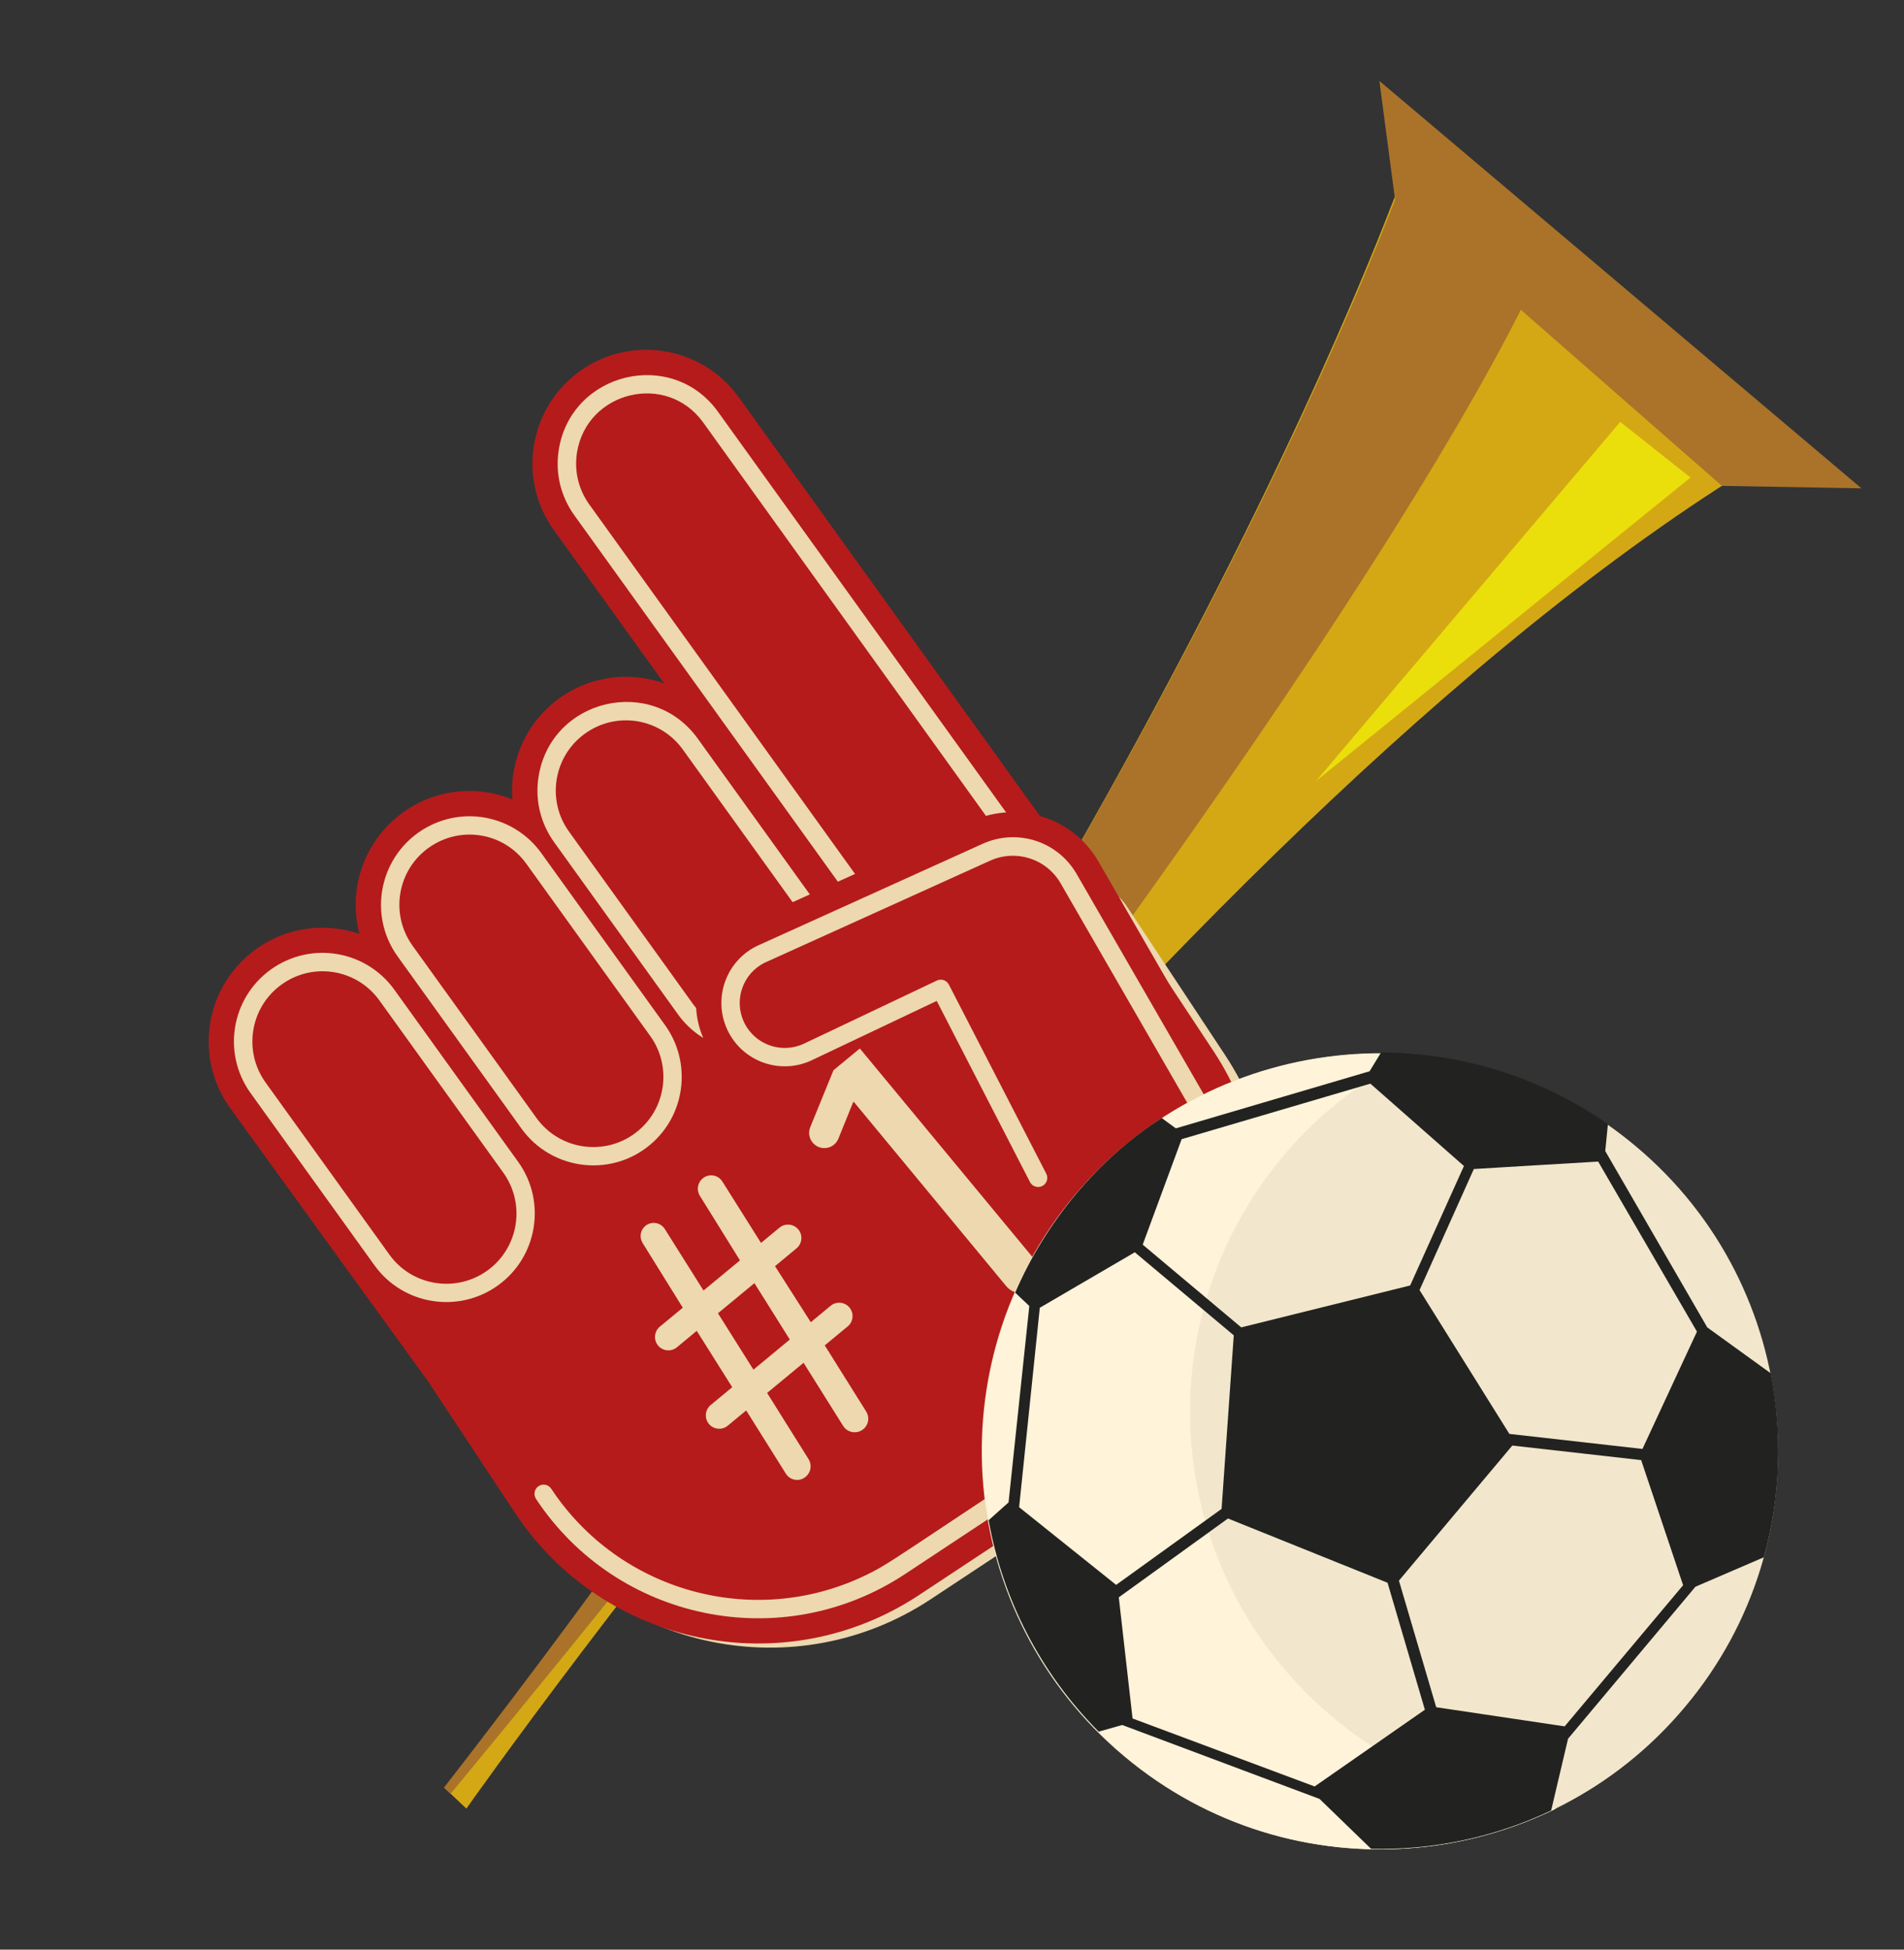 <?xml version="1.0" encoding="UTF-8"?> <svg xmlns="http://www.w3.org/2000/svg" width="294" height="301" viewBox="0 0 294 301" fill="none"><rect x="0" y="0" width="294" height="301" fill="#333333" stroke="none"/> <g clip-path="url(#clip0)"> <path d="M271.865 71.266C178.319 127.978 72.015 279.225 72.015 279.225L68.722 276.103C182.51 129.255 218 23.21 218 23.21L271.865 71.266Z" fill="#D4A815"></path> <path d="M69.568 276.954L68.552 275.993C182.537 129.289 218.203 23.293 218.203 23.293L238.065 41.068C222.259 76.225 166.145 160.101 69.568 276.954Z" fill="#AA7329"></path> <path d="M287.435 75.396L265.882 75.013L215.411 30.82L212.993 12.492L287.435 75.396Z" fill="#AA7329"></path> <path d="M261.026 73.723L250.184 65.131L203.204 120.589L261.026 73.723Z" fill="#EADF0A"></path> </g> <path d="M176.423 225.283L143.721 246.899C122.978 260.614 95.035 254.929 81.327 234.201L66.221 211.345C63.273 206.878 64.504 200.864 68.968 197.901L160.622 137.304C165.093 134.355 171.108 135.582 174.07 140.042L189.176 162.898C202.878 183.647 197.167 211.568 176.423 225.283Z" fill="#EDD8AF"></path> <path d="M174.611 224.642L141.909 246.257C121.165 259.972 93.223 254.288 79.514 233.56L64.408 210.704C61.46 206.236 62.691 200.223 67.155 197.26L158.809 136.662C163.28 133.713 169.295 134.94 172.257 139.4L187.363 162.256C201.065 183.006 195.354 210.927 174.611 224.642Z" fill="#B51B1B"></path> <path d="M93.438 191.371L65.883 212.975L35.518 171.048C29.863 163.175 31.661 152.202 39.533 146.53C47.412 140.873 58.388 142.664 64.058 150.529L93.438 191.371Z" fill="#B51B1B"></path> <path d="M116.139 170.263L87.599 190.782L58.219 149.939C52.564 142.067 54.362 131.093 62.234 125.422C70.113 119.764 81.089 121.555 86.759 129.42L116.139 170.263Z" fill="#B51B1B"></path> <path d="M140.285 152.633L111.745 173.152L82.365 132.31C76.71 124.437 78.509 113.463 86.38 107.792C94.259 102.134 105.236 103.925 110.905 111.791L140.285 152.633Z" fill="#B51B1B"></path> <path d="M174.115 144.802L145.575 165.321L85.513 81.824C79.858 73.951 81.656 62.978 89.527 57.306C97.406 51.649 108.383 53.44 114.052 61.305L174.115 144.802Z" fill="#B51B1B"></path> <path d="M82.765 231.412C82.342 230.76 82.512 229.88 83.157 229.442C83.81 229.018 84.69 229.188 85.114 229.84C95.618 245.725 116.252 251.463 133.416 243.317C137.696 241.277 137.321 241.057 170.879 219.018C179.409 213.378 185.236 204.752 187.293 194.74C187.452 193.976 188.197 193.485 188.975 193.635C189.739 193.794 190.23 194.539 190.079 195.316C187.877 206.085 181.62 215.345 172.451 221.401L139.749 243.017C120.722 255.591 95.227 250.261 82.765 231.412Z" fill="#EDD8AF"></path> <path d="M57.816 195.341L38.691 168.757C34.286 162.633 35.684 154.093 41.813 149.686C47.998 145.249 56.5 146.7 60.889 152.796L80.014 179.38C84.411 185.489 83.007 194.052 76.892 198.451C70.792 202.842 62.228 201.479 57.816 195.341ZM43.477 152.001C38.63 155.482 37.515 162.257 41.001 167.114L60.126 193.698C63.605 198.541 70.383 199.652 75.243 196.164C80.09 192.684 81.205 185.908 77.719 181.051L58.594 154.467C55.108 149.61 48.358 148.484 43.477 152.001Z" fill="#EDD8AF"></path> <path d="M80.526 174.248L61.401 147.664C56.417 140.733 58.951 130.996 66.656 127.339C72.606 124.513 79.737 126.351 83.585 131.71L102.71 158.294C106.693 163.838 105.951 171.55 100.973 176.219C94.938 181.895 85.322 180.896 80.526 174.248ZM66.179 130.894C61.318 134.382 60.217 141.15 63.704 146.007L82.829 172.591C86.609 177.859 94.231 178.663 99.033 174.143C102.977 170.451 103.569 164.341 100.407 159.951L81.282 133.368C77.81 128.503 71.068 127.391 66.179 130.894Z" fill="#EDD8AF"></path> <path d="M121.622 160.96C115.772 163.732 108.586 162.033 104.679 156.595L85.554 130.012C83.43 127.045 82.575 123.434 83.174 119.832C85.124 107.878 100.629 104.16 107.752 114.05L126.877 140.634C131.274 146.743 129.87 155.306 123.755 159.705C123.068 160.202 122.343 160.628 121.622 160.96ZM90.325 113.263C85.479 116.743 84.363 123.519 87.85 128.376L106.975 154.96C110.453 159.803 117.231 160.914 122.092 157.426C126.938 153.946 128.054 147.17 124.567 142.313L105.443 115.729C101.956 110.872 95.207 109.746 90.325 113.263Z" fill="#EDD8AF"></path> <path d="M158.934 133.259C158.321 133.552 157.578 133.364 157.172 132.812L108.583 65.229C102.951 57.399 90.657 60.366 89.104 69.815C88.636 72.669 89.311 75.533 90.99 77.877L132.862 136.085C133.314 136.723 133.165 137.609 132.535 138.075C131.897 138.527 131.011 138.38 130.545 137.75L88.673 79.541C86.55 76.575 85.695 72.964 86.293 69.362C88.245 57.444 103.771 53.696 110.871 63.58L159.474 131.155C159.926 131.792 159.778 132.678 159.148 133.145C159.091 133.175 159.02 133.214 158.934 133.259Z" fill="#EDD8AF"></path> <path d="M157.913 188.873L142.879 159.69L127.035 167.22C120.208 170.462 112.026 167.556 108.802 160.725C105.502 153.789 108.563 145.511 115.574 142.372L150.081 126.753C157.255 123.509 165.698 126.22 169.631 133.037L192.414 172.524L157.913 188.873Z" fill="#B51B1B"></path> <path d="M185.515 171.46C184.858 171.775 184.049 171.531 183.683 170.884L163.783 136.394C161.584 132.57 156.87 131.066 152.859 132.889L118.337 148.515C118.28 148.545 118.238 148.568 118.187 148.577C114.72 150.217 113.248 154.38 114.894 157.823C116.533 161.288 120.682 162.765 124.149 161.124L144.659 151.385C145.344 151.054 146.177 151.34 146.521 152.017L161.555 181.199C161.915 181.904 161.636 182.751 160.945 183.103C160.253 183.456 159.392 183.185 159.04 182.494L144.641 154.529L125.372 163.676C120.492 166.001 114.641 163.916 112.333 159.033C109.993 154.092 112.159 148.145 117.178 145.91L151.7 130.284C157.054 127.852 163.322 129.859 166.259 134.956L186.158 169.446C186.547 170.136 186.311 170.996 185.643 171.391C185.586 171.422 185.543 171.445 185.515 171.46Z" fill="#EDD8AF"></path> <path d="M121.338 227.508L115.224 217.754L112.377 220.107C111.501 220.833 110.189 220.713 109.463 219.837C108.737 218.962 108.858 217.651 109.734 216.924L113.061 214.167L107.585 205.465L104.526 208.005C103.651 208.731 102.338 208.61 101.612 207.735C100.886 206.86 101.007 205.548 101.883 204.822L105.429 201.893L99.222 191.896C98.684 191.03 98.876 189.919 99.646 189.268C100.585 188.489 102.009 188.715 102.653 189.744L108.629 199.241L114.259 194.589L108.059 184.607C107.514 183.726 107.713 182.593 108.497 181.934C109.464 181.14 110.888 181.366 111.547 182.424L117.508 191.892L120.355 189.54C121.231 188.813 122.543 188.934 123.269 189.809C123.996 190.684 123.874 191.996 122.998 192.723L119.671 195.479L125.197 204.136L128.255 201.597C129.131 200.871 130.443 200.991 131.17 201.866C131.896 202.742 131.774 204.053 130.898 204.78L127.352 207.709L133.754 217.931C134.307 218.826 134.124 219.987 133.304 220.647C132.322 221.449 130.876 221.217 130.195 220.152L124.081 210.399L118.451 215.051L124.853 225.273C125.406 226.168 125.223 227.33 124.417 227.982C123.472 228.819 122.005 228.58 121.338 227.508ZM121.954 206.811L116.492 198.101L110.862 202.754L116.339 211.456L121.954 206.811Z" fill="#EDD8AF"></path> <path d="M131.833 170.11L131.72 170.208L129.464 175.781C128.89 177.207 127.14 177.706 125.899 176.795C125.028 176.163 124.698 175.002 125.118 174.006L128.7 165.229L132.769 161.872L159.984 194.747C161.032 196.018 160.855 197.909 159.583 198.958C158.312 200.007 156.419 199.831 155.371 198.561L131.833 170.11Z" fill="#EDD8AF"></path> <path d="M252.596 176.977C278.599 198.772 282.014 237.593 260.161 263.553C238.374 289.562 199.565 292.974 173.553 271.121C147.55 249.325 144.144 210.561 165.98 184.487C187.842 158.584 226.651 155.172 252.596 176.977Z" fill="#F2E7CC"></path> <path d="M198.148 178.48C203.816 171.71 210.717 166.501 218.149 162.846C199.002 161.301 179.367 168.706 166.106 184.527C144.262 210.544 147.668 249.307 173.679 271.16C192.914 287.286 219.125 289.609 240.286 279.226C227.998 278.259 215.897 273.586 205.778 265.104C179.709 243.26 176.303 204.497 198.148 178.48Z" fill="#FFF3D9"></path> <path d="M263.621 204.934L273.407 212.008C275.256 221.355 274.947 231.094 272.358 240.424L261.795 244.971L242.126 268.435L239.515 279.52C230.816 283.663 221.261 285.661 211.714 285.439L203.757 277.734L173.284 266.318L169.649 267.345C160.534 258.183 154.803 246.748 152.655 234.703L155.733 231.952L158.938 201.627L156.753 199.57C159.076 194.192 162.201 189.098 166.089 184.413C170.035 179.718 174.502 175.76 179.387 172.614L181.558 174.206L211.481 165.391L213.251 162.491C225.456 162.537 237.683 166.14 248.28 173.556L247.869 177.706L263.621 204.934ZM191.662 204.932L217.744 198.461L226.049 180.018L211.6 167.3L182.457 175.877L176.446 192.157L191.662 204.932ZM157.364 232.693L172.344 244.687L188.627 232.954L190.509 206.16L175.227 193.337L160.556 201.903L157.364 232.693ZM220.018 263.961L214.254 244.358L189.614 234.437L172.756 246.609C173.227 250.798 174.546 262.387 174.88 265.313L202.993 275.808L220.018 263.961ZM253.414 225.422L233.517 223.176L216.012 244.029L221.768 263.574L241.599 266.531L259.892 244.739L253.414 225.422ZM262.029 205.588L246.778 179.333C243.305 179.518 231.109 180.289 227.579 180.482L219.196 199.171L233.065 221.377L253.615 223.698L262.029 205.588Z" fill="#222221"></path> <defs> <clipPath id="clip0"> <rect width="280.474" height="195.785" fill="white" transform="translate(293.351 21.278) rotate(96.239)"></rect> </clipPath> </defs> </svg> 